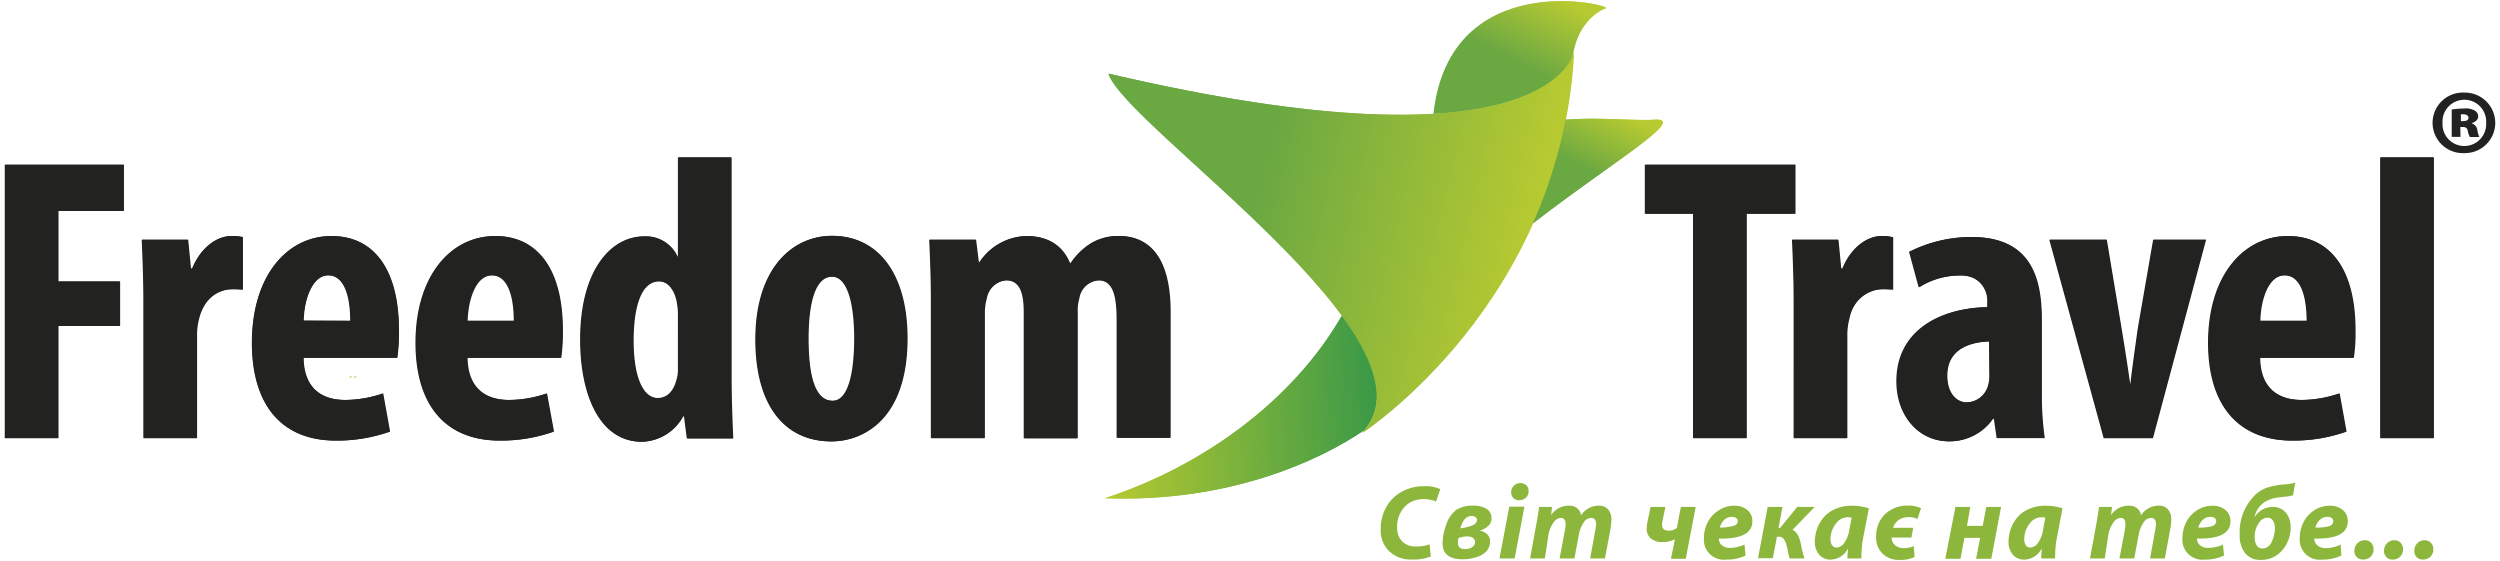 <svg id="Layer_1" data-name="Layer 1" xmlns="http://www.w3.org/2000/svg" xmlns:xlink="http://www.w3.org/1999/xlink" viewBox="0 0 337.52 75.7"><defs><linearGradient id="linear-gradient" x1="223.9" y1="-1446.59" x2="219.2" y2="-1438.76" gradientTransform="rotate(-3.57 23670.21 -631.42)" gradientUnits="userSpaceOnUse"><stop offset="0" stop-color="#b8ca31"/><stop offset="1" stop-color="#6aa842"/></linearGradient><linearGradient id="linear-gradient-2" x1="215.43" y1="-1463.18" x2="210.01" y2="-1454.15" xlink:href="#linear-gradient"/><linearGradient id="linear-gradient-3" x1="151.27" y1="-1409.8" x2="188.77" y2="-1409.8" gradientTransform="rotate(-3.57 23670.21 -631.42)" gradientUnits="userSpaceOnUse"><stop offset="0" stop-color="#b8ca31"/><stop offset="1" stop-color="#3b9947"/></linearGradient><linearGradient id="linear-gradient-4" x1="88.07" y1="-1425.04" x2="50.95" y2="-1432.39" gradientTransform="rotate(2.26 -36857.687 2309.138)" xlink:href="#linear-gradient"/><linearGradient id="linear-gradient-5" x1="223.81" y1="-1446.6" x2="219.12" y2="-1438.77" xlink:href="#linear-gradient"/><linearGradient id="linear-gradient-6" x1="215.35" y1="-1463.19" x2="209.93" y2="-1454.15" xlink:href="#linear-gradient"/><linearGradient id="linear-gradient-7" x1="151.18" y1="-1409.8" x2="188.68" y2="-1409.8" xlink:href="#linear-gradient-3"/><linearGradient id="linear-gradient-8" x1="87.99" y1="-1425.03" x2="50.87" y2="-1432.38" gradientTransform="rotate(2.26 -36857.687 2309.138)" xlink:href="#linear-gradient"/><style>.cls-5{fill:#222220}.cls-6{fill:#bcd072}</style></defs><path d="M223.42 16.16c-2.76.18-7.22-.36-12 0a64.25 64.25 0 01-4.43 14c10.52-8.16 21.01-14.28 16.43-14z" fill="url(#linear-gradient)"/><path d="M193.61 15.36c14.63-.88 18-6 18.72-7.66.55-4.26 3.21-6.16 4.47-6.57s-20.94-5.84-23.19 14.23z" fill="url(#linear-gradient-2)"/><path d="M181.23 42.61c-6.74 11.73-19.18 20.49-32 24.65 16.55.64 28.88-5 35-9.2 3.36-3.93 1.37-9.47-3-15.45z" fill="url(#linear-gradient-3)"/><path d="M212.52 7.16s-3.17 16.74-62.82 2.78c2.36 7.23 46.05 36.31 34.23 48.52 0 0 26.78-17.37 28.59-51.3z" fill="url(#linear-gradient-4)"/><path class="cls-5" d="M.73 22.24h16v6.24H7.9V38h8.32v6H7.9v15.15H.73zm18.71 18.18c0-2.63-.11-5.53-.22-8.05h6.19l.38 3.89H26c1.15-2.85 3.34-4.39 5.26-4.39a5.09 5.09 0 011.54.13v7.1a14.08 14.08 0 00-1.53-.05c-1.54 0-3.56 1-4.33 3.78a8.67 8.67 0 00-.33 2.69v13.63h-7.17zM41 48.31c.05 4.16 2.52 5.69 5.64 5.69a16.08 16.08 0 005.1-.88l.93 5.15a21.39 21.39 0 01-7.29 1.21c-7.34 0-11.34-4.82-11.34-13.2 0-9 4.72-14.41 10.74-14.41 5.75 0 9.09 4.55 9.09 12.71a24.88 24.88 0 01-.22 3.73zm6.35-5c0-3.45-.87-6.14-3-6.14-2.3 0-3.29 3.45-3.34 6.14zm15.78 5c.06 4.16 2.52 5.69 5.64 5.69a16 16 0 005.09-.88l.94 5.15a21.34 21.34 0 01-7.29 1.21c-7.34 0-11.34-4.82-11.34-13.2 0-9 4.72-14.41 10.74-14.41 5.75 0 9.09 4.55 9.09 12.71a24.88 24.88 0 01-.22 3.73zm6.35-5c0-3.45-.87-6.14-3-6.14-2.3 0-3.28 3.45-3.34 6.14zm29.3-22.06v30c0 2.52.11 5.48.22 7.94h-6.19l-.38-3h-.17a6.5 6.5 0 01-5.53 3.45c-5.7 0-8.33-6.3-8.33-13.81 0-9.3 4.11-13.91 8.6-13.91a4.66 4.66 0 014.5 2.74h.11V21.25zm-7.17 21.41a7.78 7.78 0 00-.11-1.59C91.28 39.43 90.4 38 89 38c-2.53 0-3.45 3.68-3.45 8 0 5.09 1.36 7.78 3.34 7.78.93 0 2-.5 2.52-2.36a4.76 4.76 0 00.22-1.69zm30.92 3.01c0 11.18-6.19 13.92-10.24 13.92-6.41 0-10.24-5-10.24-13.75 0-9.64 5-14 10.35-14 6.35.03 10.13 5.35 10.13 13.83zm-13.36 0c0 4.61.71 8.44 3.28 8.44 2.36 0 3-4.49 3-8.44 0-3.66-.6-8.32-3.06-8.32-2.67 0-3.22 4.65-3.22 8.32zm16.58-5.25c0-2.9-.11-5.48-.22-8.05h6.25l.38 3.07h.11a7.82 7.82 0 016.35-3.57c3 0 4.93 1.37 5.86 3.68h.11a9.25 9.25 0 012.74-2.69 7.14 7.14 0 013.72-1c4.82 0 7 3.84 7 10.25v17h-7.17V43.32c0-3-.33-5.48-2.47-5.48a2.87 2.87 0 00-2.68 2.42 5.88 5.88 0 00-.22 1.91v17h-7.18V42.34c0-2-.16-4.5-2.41-4.5a2.94 2.94 0 00-2.68 2.42 7 7 0 00-.27 2v16.89h-7.18zm102.91-11.56h-6.52v-6.62h20.27v6.62h-6.58v30.29h-7.17zm13.57 11.56c0-2.63-.1-5.53-.21-8.05h6.19l.38 3.89h.22c1.15-2.85 3.34-4.39 5.25-4.39a5.16 5.16 0 011.54.17v7.06a14.18 14.18 0 00-1.54-.05 4.67 4.67 0 00-4.32 3.78 8.65 8.65 0 00-.33 2.68v13.64h-7.18zM275.67 53a42 42 0 00.39 6.14h-6.41l-.38-2.63h-.16a7.08 7.08 0 01-5.92 3.07c-4.06 0-7.06-3.4-7.06-8.11 0-7.06 6.18-9.91 12.26-10v-.6c0-2.13-1.2-3.67-3.78-3.67a10.2 10.2 0 00-5.48 1.59L257.82 34a18.53 18.53 0 018.38-2c8.16 0 9.47 5.7 9.47 11.17zm-7.06-6.9c-2.35.06-5.7.88-5.7 4.6 0 2.63 1.48 3.62 2.58 3.62a3.08 3.08 0 003-2.3 4.38 4.38 0 00.16-1.26zm15.83-13.73l2 12c.39 2.36.77 4.77 1.15 7.45h.11c.33-2.74.66-5 1-7.45l2.08-12h7.06l-7.17 26.78h-6.58l-7.34-26.78zm20.71 15.94c.05 4.16 2.51 5.69 5.64 5.69a16 16 0 005.09-.88l.93 5.15a21.34 21.34 0 01-7.29 1.21c-7.33 0-11.33-4.82-11.33-13.2 0-9 4.71-14.41 10.73-14.41 5.75 0 9.1 4.55 9.1 12.71a23.19 23.19 0 01-.23 3.73zm6.35-5c0-3.45-.88-6.14-3-6.14-2.3 0-3.28 3.45-3.33 6.14zm9.92-22.06h7.18v37.9h-7.18z"/><path class="cls-6" d="M47.9 51c.13 0 .39-.2.14-.2s-.39.2-.14.2z"/><path d="M223.34 16.16c-2.77.18-7.22-.36-12 0a64.25 64.25 0 01-4.42 14c10.5-8.16 20.97-14.28 16.42-14z" fill="url(#linear-gradient-5)"/><path d="M193.52 15.36c14.63-.88 18-6 18.73-7.66.55-4.26 3.21-6.16 4.47-6.57s-20.95-5.84-23.2 14.23z" fill="url(#linear-gradient-6)"/><path d="M181.14 42.62c-6.74 11.72-19.17 20.48-32 24.64 16.54.64 28.87-5 35-9.2 3.36-3.93 1.38-9.47-3-15.44z" fill="url(#linear-gradient-7)"/><path d="M212.43 7.16s-3.17 16.74-62.81 2.78c2.35 7.23 46 36.31 34.23 48.52 0 0 26.77-17.37 28.58-51.3z" fill="url(#linear-gradient-8)"/><path class="cls-5" d="M.64 22.24h16.05v6.24H7.81V38h8.33v6H7.81v15.15H.64zm18.71 18.18c0-2.63-.11-5.53-.22-8.05h6.19l.39 3.89h.21c1.16-2.85 3.35-4.39 5.26-4.39a5.16 5.16 0 011.54.17v7.06a14.18 14.18 0 00-1.54-.05 4.67 4.67 0 00-4.32 3.78 8.67 8.67 0 00-.33 2.69v13.63h-7.18zm21.58 7.89C41 52.47 43.44 54 46.57 54a16 16 0 005.09-.88l.93 5.15a21.34 21.34 0 01-7.29 1.21c-7.3 0-11.3-4.82-11.3-13.2 0-9 4.71-14.41 10.74-14.41 5.75 0 9.09 4.55 9.09 12.71a24.88 24.88 0 01-.22 3.73zm6.35-5c0-3.45-.88-6.14-3-6.14s-3.28 3.41-3.35 6.1zm15.72 5c.1 4.16 2.56 5.69 5.69 5.69a16.07 16.07 0 005.09-.88l.93 5.15a21.33 21.33 0 01-7.28 1.21c-7.34 0-11.34-4.82-11.34-13.2 0-9 4.71-14.41 10.73-14.41 5.75 0 9.1 4.55 9.1 12.71a24.88 24.88 0 01-.22 3.73zm6.36-5c0-3.45-.88-6.14-3-6.14-2.3 0-3.29 3.45-3.35 6.14zm29.33-22.06v30c0 2.52.11 5.48.22 7.94h-6.19l-.38-3h-.16a6.53 6.53 0 01-5.54 3.45c-5.69 0-8.32-6.3-8.32-13.81 0-9.3 4.11-13.91 8.6-13.91a4.65 4.65 0 014.49 2.74h.11V21.25zm-7.17 21.41a7.78 7.78 0 00-.11-1.59c-.22-1.64-1.1-3.12-2.52-3.12-2.52 0-3.45 3.68-3.45 8 0 5.09 1.37 7.78 3.34 7.78.93 0 2-.5 2.52-2.36a4.76 4.76 0 00.22-1.69zm30.93 3.01c0 11.18-6.19 13.92-10.24 13.92-6.41 0-10.24-5-10.24-13.75 0-9.64 5-14 10.34-14 6.36.03 10.14 5.35 10.14 13.83zm-13.37 0c0 4.61.71 8.44 3.29 8.44 2.35 0 2.95-4.49 2.95-8.44 0-3.66-.6-8.32-3.06-8.32-2.63 0-3.18 4.65-3.18 8.32zm16.59-5.25c0-2.9-.11-5.48-.22-8.05h6.24l.39 3.07h.11a7.81 7.81 0 016.34-3.57c3 0 4.94 1.37 5.87 3.68h.11a9.21 9.21 0 012.73-2.69 7.15 7.15 0 013.73-1c4.82 0 6.95 3.84 6.95 10.25v17h-7.17V43.32c0-3-.33-5.47-2.47-5.47a2.87 2.87 0 00-2.68 2.41 6.17 6.17 0 00-.22 1.91v17h-7.17V42.34c0-2-.17-4.49-2.41-4.49a2.94 2.94 0 00-2.69 2.41 7.1 7.1 0 00-.27 2v16.89h-7.17zm102.9-11.56h-6.51v-6.62h20.26v6.62h-6.57v30.29h-7.18zm13.58 11.56c0-2.63-.11-5.53-.22-8.05h6.19l.38 3.89h.22c1.15-2.85 3.34-4.39 5.26-4.39a5 5 0 011.53.17v7.06a14.08 14.08 0 00-1.53-.05c-1.54 0-3.56 1-4.33 3.78a8.65 8.65 0 00-.33 2.68v13.64h-7.17zM275.59 53a43.51 43.51 0 00.38 6.14h-6.41l-.38-2.63H269a7.06 7.06 0 01-5.92 3.07c-4.05 0-7.06-3.4-7.06-8.11 0-7.06 6.19-9.91 12.26-10v-.61a3.4 3.4 0 00-3.77-3.67 10.24 10.24 0 00-5.48 1.59l-1.3-4.78a18.62 18.62 0 018.39-2c8.16 0 9.47 5.7 9.47 11.17zm-7.06-6.9c-2.36.06-5.7.88-5.7 4.6 0 2.63 1.48 3.62 2.57 3.62a3.06 3.06 0 003-2.3 4.37 4.37 0 00.17-1.26zm15.82-13.73l2 12c.38 2.36.77 4.77 1.15 7.45h.11c.33-2.74.66-5 1-7.45l2.08-12h7.07l-7.18 26.78h-6.57l-7.34-26.78zm20.71 15.94c.05 4.16 2.52 5.69 5.64 5.69a16 16 0 005.09-.88l.93 5.15a21.28 21.28 0 01-7.28 1.21c-7.34 0-11.34-4.82-11.34-13.2 0-9 4.71-14.41 10.74-14.41 5.75 0 9.09 4.55 9.09 12.71a24.88 24.88 0 01-.22 3.73zm6.35-5c0-3.45-.88-6.14-3-6.14-2.3 0-3.29 3.45-3.34 6.14zm9.93-22.06h7.17v37.9h-7.17z"/><path class="cls-6" d="M47.28 51c.12 0 .39-.2.14-.2s-.39.2-.14.2z"/><path class="cls-5" d="M336.88 16.59a4.09 4.09 0 01-4.17 4.08 4.09 4.09 0 110-8.17 4.1 4.1 0 014.17 4.09zm-7.12 0a2.95 2.95 0 105.89 0 2.95 2.95 0 10-5.89 0zm2.43 1.89H331v-3.69a10.72 10.72 0 011.65-.14 2.46 2.46 0 011.51.31.89.89 0 01.41.8c0 .38-.36.71-.85.85v.05a1.11 1.11 0 01.75.94 3.81 3.81 0 00.26.9h-1.28a3 3 0 01-.28-.8.57.57 0 00-.63-.55h-.38zm.05-2.13h.33c.44 0 .7-.16.7-.44s-.26-.48-.66-.48h-.37z"/><path d="M193 73.48l.17 1.65a6.36 6.36 0 01-2.52.41 4.27 4.27 0 01-3.08-1.1 3.9 3.9 0 01-1.16-3 6 6 0 01.65-2.8 5.35 5.35 0 011.77-2 6.12 6.12 0 013.52-1 4.49 4.49 0 012.1.4l-.57 1.67a4 4 0 00-1.73-.32 3.32 3.32 0 00-2.19.74 3.79 3.79 0 00-1.33 3.09 2.58 2.58 0 00.66 1.86 2.48 2.48 0 001.89.69 4.64 4.64 0 001.82-.29zm5.85-5.21a3.35 3.35 0 011.85.43 1.44 1.44 0 01.66 1.29 1.35 1.35 0 01-.49 1.06 2.62 2.62 0 01-1.13.59 1.83 1.83 0 011 .45 1.25 1.25 0 01.43 1 2 2 0 01-.35 1.15 2.26 2.26 0 01-.92.75 5 5 0 01-1.18.39 5.69 5.69 0 01-1.22.13c-1.83 0-2.74-.72-2.74-2.15a7.48 7.48 0 01.48-2.49 4.05 4.05 0 011.33-2 3.91 3.91 0 012.28-.6zm-.79 4.15a3.38 3.38 0 00-1.14.22 2.73 2.73 0 00-.09.65q0 .84.93.84a1.61 1.61 0 001-.27.82.82 0 00.38-.68c-.03-.5-.38-.76-1.08-.76zm.61-2.76c-.7 0-1.21.56-1.51 1.67a6.9 6.9 0 001.64-.4c.4-.19.6-.43.6-.71a.5.5 0 00-.2-.41.88.88 0 00-.53-.15zm5.82 5.74h-2.05l1.32-7h2.05zm.57-7.87a1 1 0 01-.75-.3 1.08 1.08 0 01-.29-.77 1.19 1.19 0 01.37-.89 1.26 1.26 0 01.88-.35 1.1 1.1 0 01.79.29 1 1 0 01.31.78 1.13 1.13 0 01-.37.9 1.29 1.29 0 01-.94.34zm3.51 7.87h-2l.86-4.7c.14-.77.26-1.52.36-2.26h1.75l-.13 1.12a2.82 2.82 0 012.39-1.29 1.65 1.65 0 011.19.4 1.39 1.39 0 01.46.92 2.83 2.83 0 012.41-1.32 1.54 1.54 0 011.24.5 2 2 0 01.45 1.38 8.45 8.45 0 01-.11 1.19l-.76 4.06h-2l.7-3.82a3.82 3.82 0 00.1-.84c0-.55-.23-.82-.68-.82a1.25 1.25 0 00-1 .64 4.31 4.31 0 00-.65 1.68l-.59 3.16h-2l.72-3.83a6.07 6.07 0 00.09-.8c0-.57-.22-.85-.66-.85a1.33 1.33 0 00-1 .66 4.13 4.13 0 00-.67 1.69zm14.27-6.96h2l-.33 1.61a5.92 5.92 0 00-.12.82c0 .51.3.77.9.77a1.65 1.65 0 001.1-.37l.54-2.83h2l-1.34 7h-2l.54-2.65a3.3 3.3 0 01-1.65.39 2.38 2.38 0 01-1.62-.49 1.67 1.67 0 01-.54-1.31 5.21 5.21 0 01.14-1.11zm12.68 5.08l.14 1.48a5.71 5.71 0 01-2.61.55 2.69 2.69 0 01-3-2.94 4.61 4.61 0 01.48-2.06 4.16 4.16 0 011.47-1.62 3.74 3.74 0 012.16-.65 2.6 2.6 0 011.74.57 1.9 1.9 0 01.68 1.52c0 1.64-1.51 2.41-4.53 2.34a1.36 1.36 0 00.23.71 1.57 1.57 0 001.34.54 4.49 4.49 0 001.9-.44zm-.91-3.16a.51.51 0 00-.21-.42.86.86 0 00-.55-.16 1.44 1.44 0 00-1.09.44 2.06 2.06 0 00-.56 1A6.37 6.37 0 00234 71c.41-.09.61-.32.61-.64zm4.04-1.92h2l-.54 2.86h.2l2.33-2.86H245l-3 3.1q.85.36 1.17 2.07a12.15 12.15 0 00.45 1.79h-2a3.58 3.58 0 01-.12-.41l-.15-.66c0-.27-.1-.46-.13-.58a2.28 2.28 0 00-.42-1 .85.85 0 00-.71-.29h-.19l-.55 2.9h-2zm12.65 6.96h-1.88q0-.65.09-1.38a2.69 2.69 0 01-2.38 1.53 1.94 1.94 0 01-1.52-.66 2.57 2.57 0 01-.59-1.75 5.22 5.22 0 01.31-1.76 4.84 4.84 0 01.9-1.55 4.22 4.22 0 011.57-1.12 5.4 5.4 0 012.22-.43 7.58 7.58 0 012.29.34l-.7 3.65a15 15 0 00-.31 3.13zm-1.62-3.9l.3-1.61a3 3 0 00-.54-.06 2 2 0 00-1.63.94 3.3 3.3 0 00-.68 2 1.49 1.49 0 00.21.84.71.71 0 00.63.31 1.33 1.33 0 001-.6 4.1 4.1 0 00.71-1.82zm9.67-2.88l-.48 1.45a2.6 2.6 0 00-1.22-.25 2.27 2.27 0 00-1.31.38 2.07 2.07 0 00-.76 1.06h2.71l-.23 1.31h-2.68v.15a1.36 1.36 0 00.5.91A1.79 1.79 0 00257 74a3.47 3.47 0 001.38-.27l.1 1.48a4.6 4.6 0 01-2.05.38 3.11 3.11 0 01-2.26-.83 3 3 0 01-.87-2.28 4.08 4.08 0 011.13-3 4.4 4.4 0 013.2-1.22 3.69 3.69 0 011.72.36zm4.65-.18h2l-.44 2.56h2.12l.48-2.56h2l-1.32 7h-2.05l.54-2.82h-2.12l-.53 2.82h-2.05zm13.46 6.96h-1.88c0-.43.05-.89.08-1.38a2.69 2.69 0 01-2.38 1.53 1.93 1.93 0 01-1.52-.66 2.57 2.57 0 01-.59-1.75 5.22 5.22 0 01.31-1.76 4.84 4.84 0 01.9-1.55 4.14 4.14 0 011.57-1.12 5.4 5.4 0 012.22-.43 7.58 7.58 0 012.29.34l-.7 3.65a14.34 14.34 0 00-.3 3.13zm-1.62-3.9l.29-1.61a2.86 2.86 0 00-.54-.06 2 2 0 00-1.63.94 3.35 3.35 0 00-.67 2 1.49 1.49 0 00.21.84.7.7 0 00.63.31 1.33 1.33 0 001-.6 4.1 4.1 0 00.71-1.82zm8.32 3.9h-2l.87-4.7c.13-.77.25-1.52.36-2.26h1.75l-.14 1.12a2.81 2.81 0 012.39-1.29 1.65 1.65 0 011.19.4 1.39 1.39 0 01.46.92 2.82 2.82 0 012.4-1.32 1.56 1.56 0 011.25.5 2 2 0 01.45 1.38 7.33 7.33 0 01-.12 1.19l-.75 4.06h-2l.7-3.82a4.54 4.54 0 00.1-.84c0-.55-.23-.82-.69-.82a1.24 1.24 0 00-1 .64 4.31 4.31 0 00-.65 1.68l-.59 3.16h-2l.73-3.83a5.58 5.58 0 00.08-.8c0-.57-.21-.85-.65-.85a1.31 1.31 0 00-1 .66 4 4 0 00-.67 1.69zm15.96-1.88l.14 1.48a5.71 5.71 0 01-2.61.55 2.69 2.69 0 01-3-2.94 4.61 4.61 0 01.48-2.06 4.16 4.16 0 011.42-1.62 3.74 3.74 0 012.16-.65 2.6 2.6 0 011.74.57 1.9 1.9 0 01.68 1.52c0 1.64-1.51 2.41-4.53 2.34a1.36 1.36 0 00.23.71 1.57 1.57 0 001.34.54 4.49 4.49 0 001.95-.44zm-.92-3.16a.5.5 0 00-.2-.42.86.86 0 00-.55-.16 1.44 1.44 0 00-1.09.44 2.06 2.06 0 00-.56 1 6.37 6.37 0 001.82-.17c.38-.14.58-.37.58-.69zm10.68-5.2l-.3 1.71a6.05 6.05 0 01-1.22.2c-.53.06-.9.1-1.11.14a3.84 3.84 0 00-.91.28 3 3 0 00-1 .62 3.26 3.26 0 00-.95 1.64h.05a2.83 2.83 0 012.36-1.31 2.23 2.23 0 011.8.77 2.93 2.93 0 01.65 2 4.6 4.6 0 01-1.14 3.09 3.66 3.66 0 01-2.9 1.29 2.6 2.6 0 01-2.08-.88 3.83 3.83 0 01-.75-2.52 7 7 0 011.78-5.05 4.54 4.54 0 011.84-1.28 10.41 10.41 0 012.49-.47 6 6 0 001.39-.23zm-4.43 8.89a1.36 1.36 0 001.24-.89 4.06 4.06 0 00.44-1.85 1.87 1.87 0 00-.25-1 .82.82 0 00-.76-.42 1.37 1.37 0 00-1.11.66 3.14 3.14 0 00-.61 2 2.09 2.09 0 00.26 1.07.87.87 0 00.79.43zm10.55-.53l.1 1.48a5.71 5.71 0 01-2.61.55 2.69 2.69 0 01-3-2.94 4.61 4.61 0 01.48-2.06 4.16 4.16 0 011.42-1.62 3.74 3.74 0 012.16-.65 2.6 2.6 0 011.74.57 1.9 1.9 0 01.68 1.52c0 1.64-1.51 2.41-4.53 2.34a1.36 1.36 0 00.23.71A1.57 1.57 0 00314 74a4.49 4.49 0 002-.48zm-1-3.16a.5.5 0 00-.2-.42.86.86 0 00-.55-.16 1.44 1.44 0 00-1.09.44 2.06 2.06 0 00-.56 1 6.37 6.37 0 001.82-.17c.43-.14.58-.37.58-.69zm4 5.18a1.08 1.08 0 01-.82-.33 1.21 1.21 0 01-.32-.85 1.45 1.45 0 01.4-1 1.29 1.29 0 011-.42 1.12 1.12 0 01.86.34 1.22 1.22 0 01.33.88 1.39 1.39 0 01-.4 1 1.42 1.42 0 01-1.05.38zm4 0a1.1 1.1 0 01-.83-.33 1.25 1.25 0 01-.31-.85 1.49 1.49 0 01.39-1 1.29 1.29 0 011-.42 1.14 1.14 0 01.86.34 1.25 1.25 0 01.32.88 1.35 1.35 0 01-.4 1 1.38 1.38 0 01-1.03.38zm4.09 0a1.08 1.08 0 01-.83-.33 1.2 1.2 0 01-.31-.85 1.49 1.49 0 01.39-1 1.29 1.29 0 011-.42 1.12 1.12 0 01.85.34 1.22 1.22 0 01.33.88 1.35 1.35 0 01-.4 1 1.41 1.41 0 01-1.03.38z" fill="#8cb63c"/></svg>
